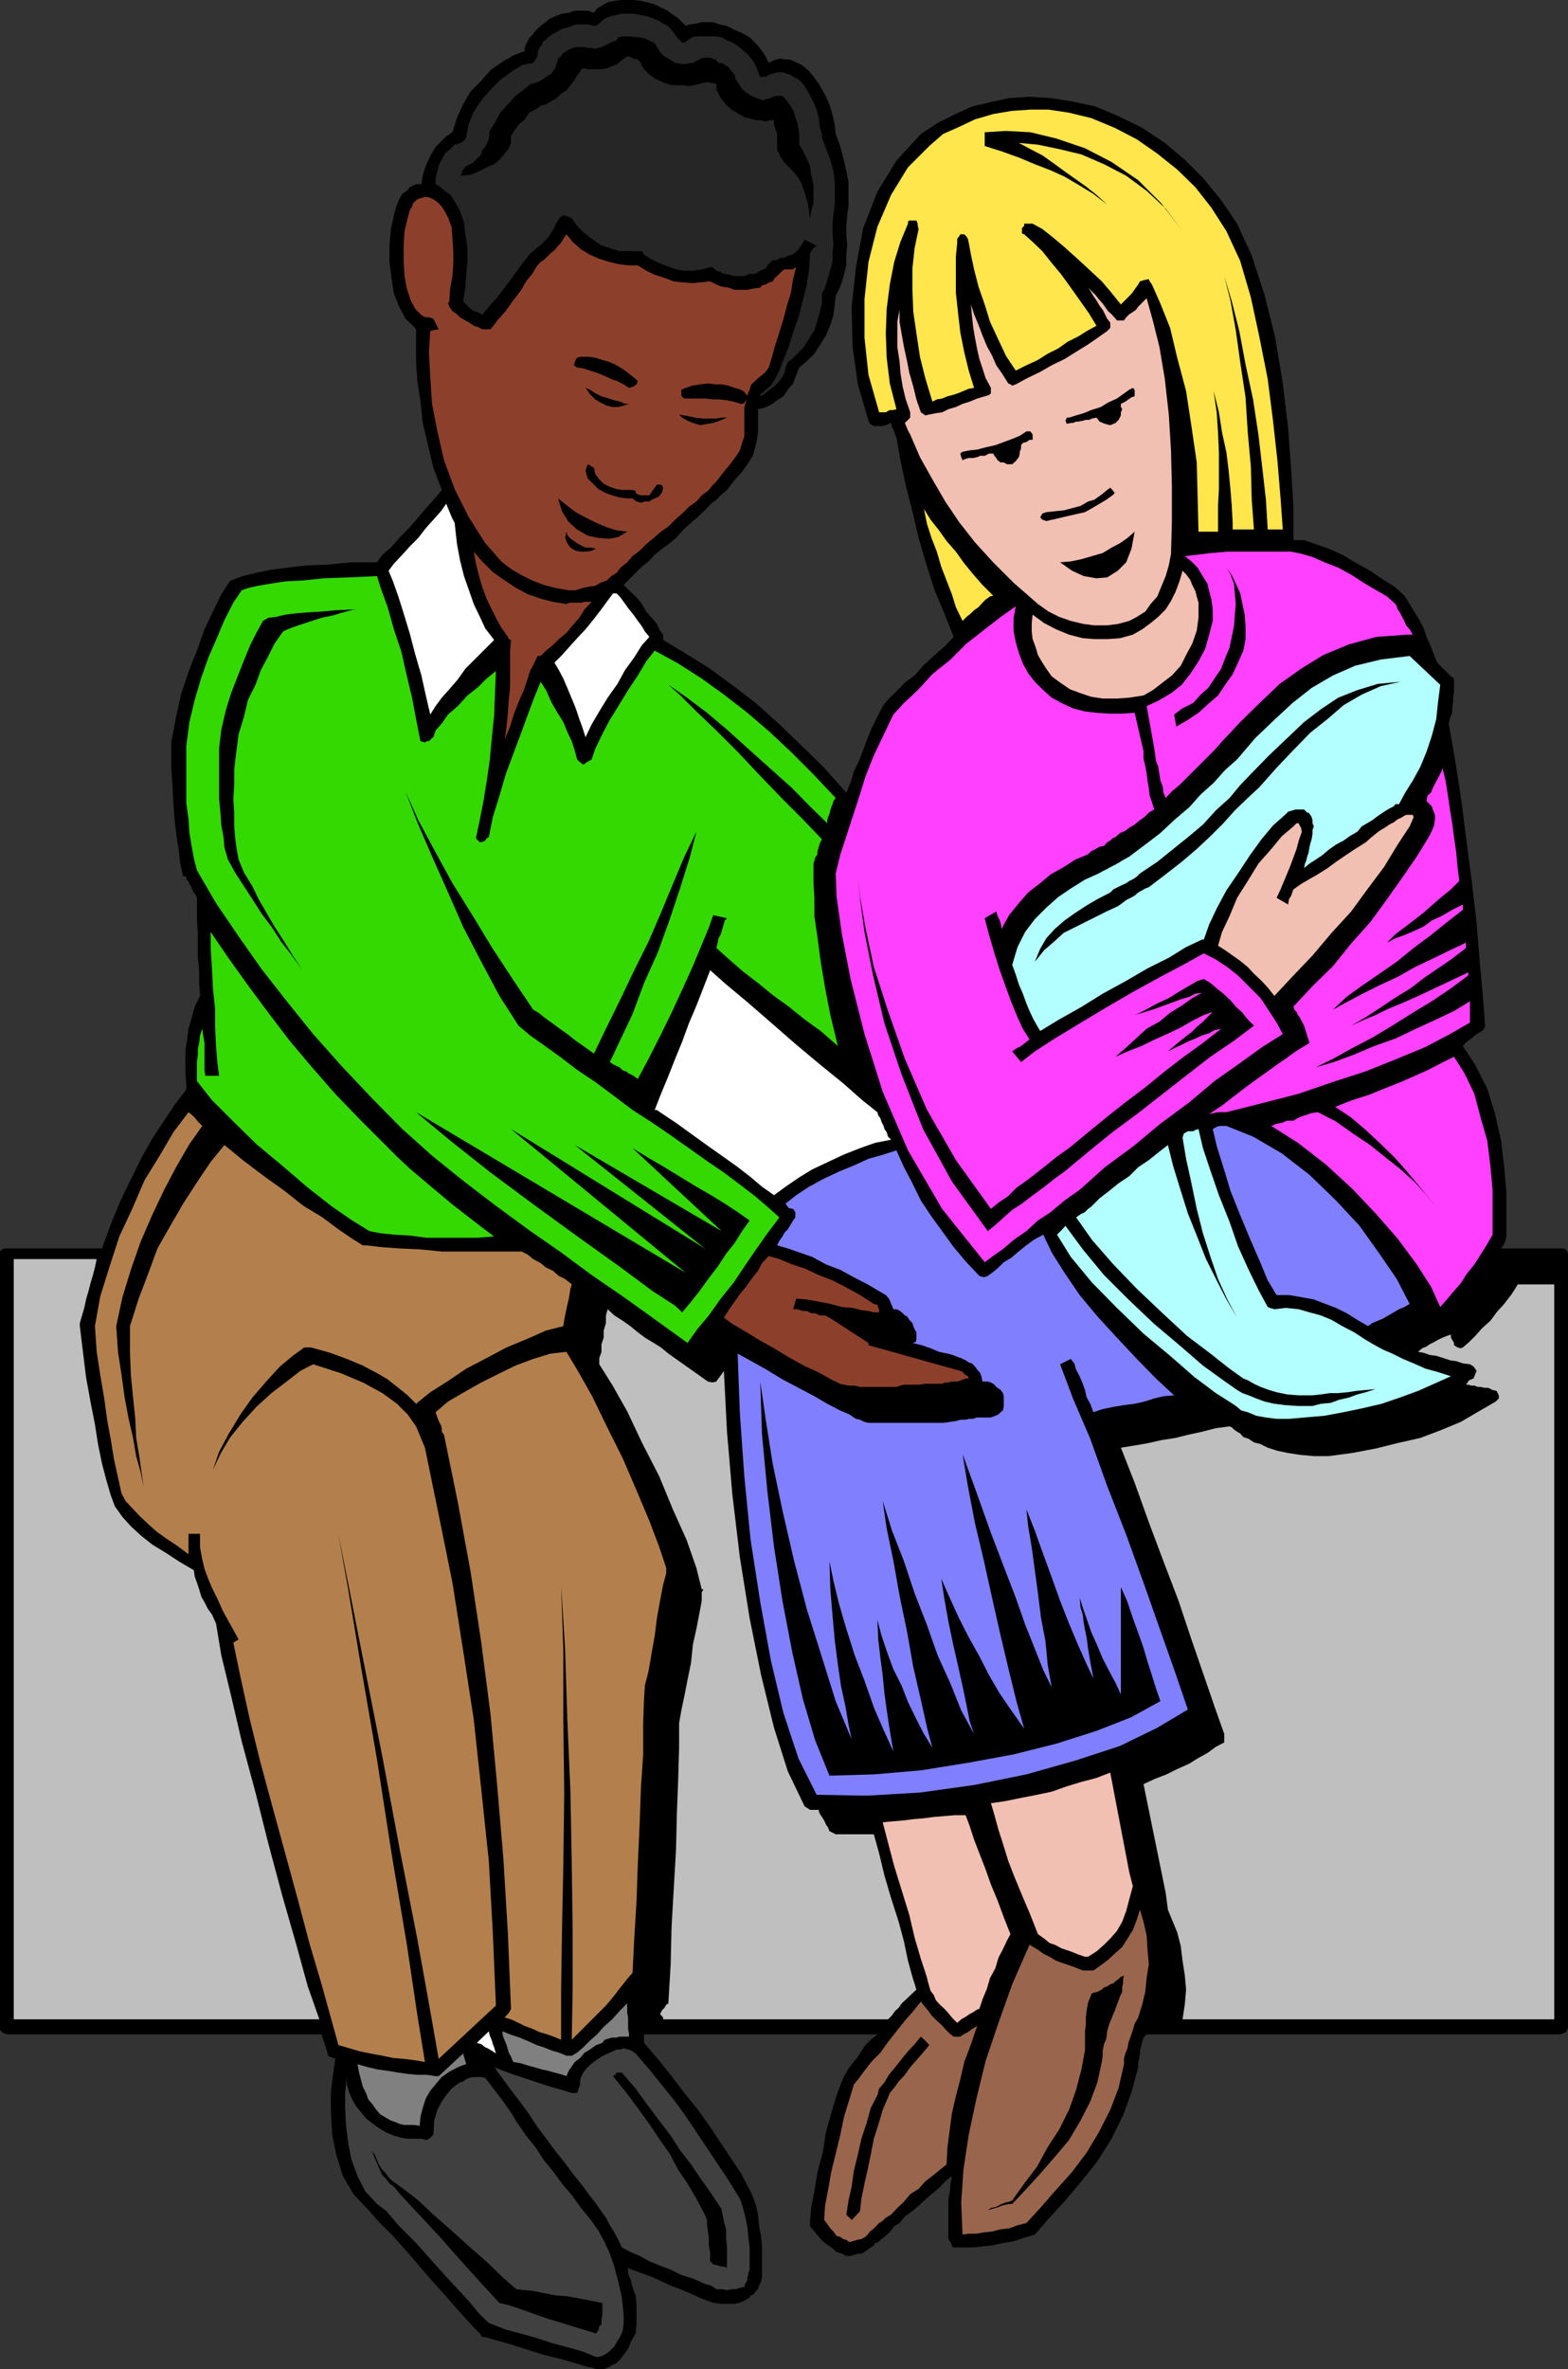 <svg xmlns="http://www.w3.org/2000/svg" width="353.5" height="533.801"><rect width="100%" height="100%" fill="#333333" stroke="none"/><path d="m233.3 503.5 3.302-3.8 3.597-3.9 3.602-4.3 3.597-4.5 3.204-5.102 2.597-5.296 1.903-5.204 1.5-5.597v-1.2l.199-.703.199-1.199V462l.3-1 .2-.898.3-1 .7-.704h93.102l.699-.199.699-.3.3-.5.2-.399V282.5l-.2-.5-.3-.5-.7-.2h-13.902l.5-.698.5-1 .204-1v-10l-.5-5.801-.704-5.801-1.398-6.2-1.7-5.5-2.698-5.3-2.801-4.3.898-1 1-.7 1.2-1 1.203-.7.5-.5.199-.698-.5-6.704-.7-7.699-.703-8.597-1-8.704-1.199-9.296-1.199-9.403-1.398-9.097-1.5-8.602.296-1.2.5-1.198v-1.204l.204-1.199V157l.199-1.2v-2.902l-.7-.5-3.101-3.097-.7-1.7-.698-1.902-1-2.199-.704-2.102-1.199-2.199-1.199-1.898-1-1.7-.898-1.402-2.204-2-2.597-1.597-2.903-2L306 127l-3.398-2-3.102-1.398-2.898-1-2.602-.903h-2.398V114.5l-.5-8.398-.704-9.602-1.199-10.102-1.699-10.296-2.398-9.602-2.903-8.898-3.3-7.204-3.598-5.296-3.903-4.801L267.102 36l-4.5-3.8-5.102-3.4-5.3-2.6L247 24l-5.602-1.2-4.5-.698-4.796-.301-4.602.3-4.102.899-4.296 1L215 25.898l-3.8 1.903-3.598 2.398-5.5 6-4.301 7-3.2 8.2L193 60l-1 9.102.2 8.898 1.198 8.602 2.403 8.199.3.699.899.5h2l.7-.2 1.198-.5.204.9.5 1 .199.698.3.704.899 5.097 1.2 5.7 1.5 5.8 1.402 6L208.8 127l1.898 6 2.2 5.2 2.101 5.3-2.102 2.2-2.398 2.1-2.398 2.2-1.903 2.2-2.199 1.6-1.898 2-1.704 1.598-1.398 1.704-2.398 4.796-1 2.403-1 2.699-.903 2.398-1.199 2.403-.7 2.398-1 2.403-5-5.602-5.1-5-5-4.8-5.098-4.598-5.204-4-5.296-3.903-5.301-3.3-5.301-3.2V143l-.7-.898-.698-1.5-1.204-1.403-1.199-1.398-1.199-2-1.2-1.403-1.5-1.398-1.198-1.2.796-.8.903-.898 1.199-1.204 1.2-1.199 1.5-1.199 1.402-1.5 1.699-1.398 1.699-1.204 1.602-1.398 1.5-1.7 1.699-1.5 1.597-1.402 1.5-1.398 1.403-1.5 1.199-.898 1.2-1.204 1.198-1 1.704-2.199 1.699-1.898 1.199-1.7 1.2-1.902.5-1.699.402-1.602.296-2.199v-5l1.403-.3 1.5-.7 1.398-1 1.403-.898 1-1.5 1.199-1.403.699-1.898.7-1.7 1.698-1.402 1.704-1.699 1.199-1.898 1.398-2.2 1-2.402.7-2.199.3-2.398.2-1.903.703-1.398.699-1.7.5-1.902.5-1.898v-2.403l.2-2.198-.2-2.2v-2.102l.2-2.398.3-2.2V41l-.5-2.602-.698-2.898-.704-2.602-1-2.699-.199-2.097-.5-2.204L187 23.5l-1-2.102-1.2-2.199-1.198-1.699-1.403-1.7-1.5-1.198-.898-.403-1-.5-1-.3h-.903l-1-.2-.898.2-.8.3-.9.5-.698-1.5-.801-1.199-.7-.898-.902-1L169 8.398l-1.2-.699L166.3 7l-1.198-.5-1.403-.7-1.5-.3-1.398-.5h-2.602L157 5.3l-1.5.2-.898.3-1-1-.704-.698-1.5-1-.898-.704L149 1.7l-1.398-.7-1.704-.5L144.5.2l-1.7-.2h-2.902L138.5.2l-1.5.3-2.398 1.398-.704 1-1.398-.5h-2.898l-1.403.5-1.5.204-1.398.5-1.5.699-1.2 1-.703.5-1.398 1.398-.5.7-.7.703-1 2v.898l-2.6 1-2.4 1.398-2.698 1.903-2.102 2.398-2.398 2.403-1.704 2.898L103 26.602l-1 3.199-1.398.898-1.204 1.2-1.199 1.203-1 1.699-.699 1.398-.7 1.7-.5 1.703L95 41.5h-1.2l-.698.3-.704.4-.699.8-1 .7L90 44.897l-.7 1.704-.5 1.898-.698 3.3-.301 3.598V59l.5 3.898.5 3.301L90 69.102l1.398 2.699 1.704 1.597.296.301.403.5v7.403l.3 4.296.7 4.602.5 4.8 1.199 5 1.2 5.098 1.902 5-1.403 1.704L96.5 114l-1.898 2.2-2.204 2.6L90.2 121l-2.097 2.398L86.199 125 85 126.7h-5.8l-5 .5-5.098.198-4.301.5-3.801.5-3.398.704-2.903.699-2.097.8-.5.2-.301.199-1.903 2.898L48 137.801l-1.898 4-1.704 4.8-1.898 4.797-1.7 5.102-1.198 5.5-1 5.3v5.5l.296 4.302.204 4.097.296 3.801.403 3.398.5 3.102.3 2.898.7 3.102H42v.5l.5.7.2.5.5.698.198.704.301.5.5.699.2.5v5.097l.203 2.602v5.8l.296 2.802v2.898l.204 2.898-1.204 2.403-.699 2.597-.699 2.403-.3 2.398-.4 2.403v5.097l.2 2.602v1.199l-2.602 3.398L37 252.5l-2.7 4.102-2.402 4.296L29.5 265.7l-2.398 5L25 275.801l-2 5.5H1l-.5.199-.5.5v175.398l.5.5.5.301.898.2H72.5l1.398 4.3v.5l.5.2.704.3.5.2-.5 3.402-.5 4.097v4.5l.296 5.102.903 4.5 1.5 4.8 2.398 4.098 3.602 3.801 1.898 2.2 3.403 3.402 3.796 4.3 4.301 5 4.102 4.598 3.597 4.102 2.602 2.8 1.2 1.2.5.8h.698l2.403.7 3.199.898 3.8 1.2 3.802 1.203 4.097 1 3.403 1 2.398.699.898.199 1 .3h1.704l.898-.3.8-.5.9-.398.698-.5 1.204-1.5 1-1.403.699-1.699 1-1.7.199-2.1v-4.302l-.2-2.199-.5-1.199-.198-.7-.301-1v-.5l-.5-.902-.2-.699v-.8l-.203-.399 1.903.7 1.898.698 1.903.704 2.199 1 1.898.898 2.2.8 2.101.9 2.2 1 1.698.698 1.602.5 1.7.204h2.698l1.204-.204 1.199-.5L169 517.7l.2-.5.698-.199.5-.8.5-.4.204-.8.5-.898.199-1.204v-6.5l-.2-2.398-.5-2.602-.203-2.398-.5-2.2-.699-1.902-.699-1.5-2-3.796-2.398-3.602-2.403-3.602-2.398-3.597-2.602-3.602-2.898-3.597-2.903-3.801-3.097-3.903-3.102-3.597v-1.903h52.602l-1.5 1.204-1.2 1.199-.902 1.398-1 1.5-1 1.2-.898 1.203-.7 1.199-.5.898-1.5 3.903-1.203 4.097-1.199 4.301-.699 4.5-1.2 4.398-.698 4.301-.704 3.602-.296 3.597v.704l2 2.398.898 1 1.2.898 1 .704.902.796 1.199.403 1 .5h1l.699-.2.898-.3h.801l.7-.403.703-.5 1.398-1 .3-.5.7-.199.7-.699.698-.5.801-.7.7-.698.703-1 1.199-.704 1.199-1.5 1.7-1.199 1.402-1.199 1.5-1.398 1.398-1.204 1.7-1.398 1.402-1.5 1.5-1.2-.301 1.7-.2 1.898-.3 1.704v8.898l.5.7.3.698v.301l.399.2h4.102l2.199-.2 2.597-.3 2.204-.5 2.398-.4 2.398-.8 2.403-.7"/><path fill="#bfbfbf" d="M350.398 289.398H342.2l-1.398 2.204-1.7 2.199-1.703 1.898-1.398 1.903-1.898 1.699-1.5 1.699-1.403 1.398-1.398 1.204-.5.199-.7-.2-.8-.5v-.5l-.7-1.203v-.699l-.902.301-1 .398-1 .5-.898.5-1 .5-.7.5-1 .403-.902.8 1.2.2 1.402.5 1.5.199 1.597.5 1.5.5 1.403.2 1.5.5 1.597.198.801.5.7 1-.297.704-.403 1-1 .398-.699 1h.5l.7.2h.698l.704.3h.699l.8.2h.899l1 .5.898.198.5 1v.704l-.699.699-3.8 2.199-4.098 2.398-4.602 1.903-4.5 1.699-5.3 1.2-4.797 1.198-5.301 1-5.301.704h-3.3l-3.2-.301-2.602-.403-2.398-.5-2.2-.699-1.6-.8-1.5-.399-1.2-.8-1.2-.4-.698-.8-.704-.398-.699-.5-.5-.5-.5-.204-3.097.403-3.102.8-3.2.7-2.8.699-3.2.5-3.1.7-2.9.5-3.1.5 3.1 7.902L259 343l3.3 8.8 3.4 8.9 2.902 8.698 2.796 8.102 2.403 7 2.199 6.2v1.902l-1.898 1-1.903 1.398-2.199 1.2-1.898 1.198-2.704 1.204L263 399.8l-2.602 1-2.597 1.199 5 24.5.5 3.8.898 2.2 1.2 2.898.8 3.102.403 3.3.5 3.2.296 3.3-.296 3.4-.5 3.3h83.796V289.398"/><path fill="#8080ff" d="m239 307.398 2.398-1.199.801 1 .403 1.403.796 1.5.704 1.699.5 1.398.398 1.7.8 1.402.7 1.898 2.102-.699L251 317l2.398-.398 2.403-.301 2.199-.5 2.2-.7 2.1-.5 2.4-.203-4.098-3.796-4.301-4.403-4.5-4.8-4.403-4.797-4-4.801-3.398-5-2.898-4.602-1.903-4-2.199 1.2-1.898 1.402-1.704 1.398-1.398 1.2-1.7 1-1.198 1.203-1.204 1-1.199.898-.898.3-1-.3-3.102-3.3L215 281l-2.602-3.602-2.398-3.296-2.398-3.602-1.903-3.898-1.898-3.602-1.7-3.8-3.101 1-3.2.902-3.3 1.5-3.398 1.398-3.602 1.7-3.102 1.698-2.898 1.903-2.398 1.898.699 1 1 .2.5.703v1.199l-.5.699-1.2 2-.703.7-.5.902-.699 1-.5 1 2.403.699 2.597.898 2.903 1 3.097 1.7 3.2 1.203 3.101 1.699 3.102 1.597 3.398 2 .7.403.698.8.204.399.296.8.204.4.296.8h.704l.5.2.699.5.699.698.5.204.5.796.7.704.198.699.301.699.403.7v1.698l-.204.5-.699.204 2.102.5 2 .699 1.898.8 1.903.399 1.199.3 1.199.5.7.2.3.2.7.3.698.5.704.2.699.698.5.704.699.796.3.903.2 1h1.2l.698.199.801.5.403.5 1 .7.5.698.199.704v2.199l-.2 1-.5.398-.5.5-.703.301-1 .398h-3.296l-.704.301h-1l-.699.2H216.5l-1 .3-1.398.2-1.5.203H195.8l-.903-.204-1-.5-.898-.199-.8-.5-.7-.5-2.102-.898-2.898-1.5-2.898-1.7L180 312.7l-3.602-1.898-3.597-2.2-3.403-1.902-3.097-1.699.5 13.5 1 14.102 1.398 14.199L171.4 361l2.402 13.2 2.8 11.698L180 396.2l4.102 8.2 11.296.203 12-.704 12.204-1.699 11.796-2.398 11-3.102 10.102-3.3 8.398-4.098 6.903-4.102L265 377l-3.398-9.602-3.801-10.796-3.903-10.801-4.296-11-3.801-10.602-3.903-9.097-2.898-7.704"/><path fill="#f2bfb3" d="m209.5 447.602.3 1 .7.898.5 1.2.898 1 1 .902.903 1 1 1.199 1 1 .898-.801 1.2-.7.703-.5.796-.402.704-.5.699-.296.699-2.102 1-2.398.7-2.403 1.198-2.199.704-2.398 1-1.903.898-1.898.8-1.5-1.5-3.801-1.402-3.8-1.5-3.598-1.199-3.403-1.398-3.597-1.2-3.102-1-3.102L217.7 409h-2.398l-2.403.2-2.398.198-2.2.301-2.402.2-2.398.3-2.398.2-2.102.203 1.2 4.597 1.402 5.301 3.398 11 1.2 5.102 1.402 4.796L208.8 445l.699 2.602M234 435.8l1.398 1 1.204 1 1.199.4 1.5.8 1.199.398 1.398.5 1.204.5 1.5.5h.699l1.898-1.199 1.7-1.5 1.402-1.398 1.5-1.7L253 433l.898-2.398.704-2.704.796-2.898-.796-3.102-4.301-22.5-3.102 1.204-3.398.898-3.301 1-3.398 1.2-3.301.698-3.602.704-3.398.699-3.403.5.801 2.699.903 3.3 1 3.098 1.199 3.903 1.398 3.597 1.7 4.102 1.703 4 1.898 4.8"/><path d="m252.7 357.602 1.5 3.398 1.198 3.602 1.204 3.296 1.199 3.403.898 3.097 1 3.102.903 2.898 1 2.903-6.5 3.597-7.903 3.102-9.097 2.898-9.602 2.403-10.3 1.898-10.598 1.7L197 399.8l-10 .3-3.2-7.902-2.8-9.398-2.398-10.602-2.204-11.5L174.5 348.5 173 336l-1.2-12.7-.402-12 1.204 8.4 1.597 10.1 2.2 10.5L179 351.603l2.898 11 3.403 10.796 3.097 9.903 3.602 8.597-.7-3.296-.698-4.102-1-4.602-.704-4.796-.699-5.5-.5-5.5-.5-6L187 351.8l.898 4.398 1.204 5L190.8 367l1.898 6 2.2 5.7 2.101 6 2.2 5.1 2.198 4.802-.5-2.903-.5-3.097-.5-3.403-.5-3.597L199 377.5l-.5-3.8-.5-4.302-.2-4.398.9 3.398 1.198 3.602 1.5 4.102 1.903 3.796 1.398 3.602 1.903 3.898 1.699 3.301 1.898 3.102-1.199-4.5-1.398-6.301-1.704-7.398-1.398-7.903-1.7-8.199-1.402-7.898-1.5-7.204L199 338.2l2.102 6.7 2.699 6.902 2.398 7.199 2.801 7.2 2.398 6.8 2.903 6.398 2.398 6 2.903 5.301-1-2.898-.704-3.602-.898-4.3-1-4.5-1.2-5.297-1-4.801-.902-5.102-.699-4.5 1.903 4.301 2.097 4.602 2.2 4.296 2.402 4.301 2.199 4.3 2.398 4.102 2.602 3.796 2.898 4.102-1.699-6-1.699-6.898-1.898-8-1.903-8.403-1.898-8.597-2-8.403-1.602-8.398-1.199-7.2 3.3 9.098 3.098 8.7 2.903 7.601 2.699 7 2.102 6 2.199 5.5 1.898 4.8 1.903 3.9-.903-5.098-.5-5.301-1-5.2L234 359l-.7-5.2-.698-5.1-.801-4.802-.403-3.796 1.903 4.796 1.898 5.301 1.903 5.2 1.898 5.3 2 5.102 1.898 4.5 1.903 4.3 1.699 3.598-.7-3.8-.5-2.899-.3-2.398-.398-1.903-.301-1.699-.2-1.7-.5-1.6-.203-2.2.704 2.2.898 2.6 1 2.9 1.398 3.1 1.204 2.9 1.5 2.902 1.398 2.597 1.2 2.602v-24.2"/><path fill="#8c402b" d="m173.3 283 2.4.7 2.902 1.198 2.796.903 3.204 1.5 3.097 1.199 3.301 1.7 2.898 1.6 3.102 2 .8.2.2.7.2.3v.7H197l-1.2-.302-1.6-.199-2-.5-2.4-.199-2.6-.7-2.598-.5-2.704-.5-2.398-.198-.7 2.398h1l1.2.398h.898l1 .5h.903l1 .5H186l1 .5 8.8 5.704v.5l20.7 5.796.5.204.398.5.801.5.2.5h-.7l-1 .398-.898.3h-1.2l-.8.2h-.7l-.703.3h-3.796l-1.5.2H203.8l-.801.2-.898.3h-8.204l-1.398-.3h-1.2l-1-.2-.902-.2-1-.5-.699-.3-.699-.398-2.7-1.5-3.1-1.403-3.4-1.898-3.3-2-3.398-1.903L168 300l-2.898-1.7-1.903-1.402 1.2-1.898 1.203-1.7 1.199-1.698 1.398-1.704 1.2-1.699 1.5-1.898.902-1.7 1.5-1.601"/><path fill="#fff" d="m160.102 218.602 3.597 3.199 4.801 4 5.3 4.597 5.5 4.801 5.5 4.602 5.302 4.3 4.296 3.797 3.403 2.704.199.699.5.699.2.7.5 1 .198.698.5.704.301 1 .7.699-3.598.699-3.403 1.2-3.796 1.5-3.403 1.6-3.597 1.7-3.102 1.898-2.898 2-2.602 1.903-2.7-1.903-2.6-2.199-3.098-2.398-3.102-2.2-3.398-2.402-3.602-2.597-3.602-2.602-3.597-2.398-.7-.5h-.5L149 246.5l1.5-3.602 1.7-4.296 1.6-3.903 1.5-4.097 1.7-4 1.602-4.102 1.5-3.898"/><path fill="#8080ff" d="m308.398 298.8 1-.698 1.204-.5 1.199-.5 1.199-.704 2.398-1.398 1.204-.5 1.199-.7-2.903-5.6-3.898-5.7-4.5-6.3-5.3-5.7-6-5.8-6.2-4.802-6.5-3.796-6-2.403H275l-.7.2-.902.5.903 3.8 1.5 4.801 1.597 5.3 2.204 5.5 2.199 5.302 2.097 4.796 1.903 4.602 2 3.3h2.8l2.899.5 2.7.5 2.6 1 2.4.9 2.402 1.198 2.398 1.5 2.398 1.403"/><path fill="#b3ffff" d="m234.5 232.3-.7-1.198-.8-1.403-.898-1.898-.704-1.7-.796-2.203-.903-2.097-.699-2.2-.8-2.203 1.198-4 1.704-3.398 2.199-2.898 2.597-2.602 2.704-2.398 2.796-1.903 3.204-2 3.097-1.398.903-.5 1-.5.699-.403 1-.5.898-.5.801-.5.898-.5.704-.398 3.597-2.7 3.403-2.6 3.097-2.9 3.403-2.902 2.597-2.898 2.903-2.602 2.597-2.898 2.7-2.398L283 166.3l4.3-4.102 4.098-3.8L295.7 155l4.801-2.8 5-2.2 5.8-1.398 6.5-.801 6.9 6.5-.5 3.898-.4 3.801-1 3.8-1.198 3.598-1.403 3.403-1.699 3.097-1.7 2.704-1.402 2.597h-.796l-.403.5-1 .5-.699.403-1.2.796-1 .704-.902.699-2.398 1.398-1 1.2-1.7 1-1.402 1-1.699.902-1.699 1.199-1.398 1.2-1.5 1-1.403.902-1.199 1 .2-1 .3-.704.2-.898.3-.8.2-1.2.198-.898.301-1 .2-1.204V187l.3-.8-.3-.7v-.7l-.2-.698-.3-.5-.399-.5h-.3l-.7-.704h-1.898l-.704.204-1 .296-.699.704L287 186l-2.602 3.102-2.597 3.597-2.7 4.102-2.601 3.8-2.2 4.098-1.698 3.602-1.204 3.398H271l-3.602 1.7-3.898 2.402-4.8 2.398-4.802 2.801-5.296 2.898-5 3.102-4.801 2.7-4.301 2.6"/><path d="m315.8 153.602-4.5 1-4.3 1.898-4.102 2.398-3.597 3.102-3.903 3.102-3.796 3.898-3.801 4-3.903 4.398-2.597 2.403-2.903 2.8-2.597 2.899-2.903 2.898-3.097 2.903-3.403 2.898-3.597 2.801-3.801 2.898-.8.301-.7.403-.898.5-.801.699-.903.5-1 .5-.898.699-1 .7-2.602 1.198-2.398 1.204-2.398 1.199-2.403 1.199-2.398 1.2-2.2 2-2.203 1.902-2.097 2.597 1.199-2.898 1.398-2.403 1.903-2.097 2.199-1.903 2.398-1.699L245 204l2.398-1.398 2.903-1.5.699-.704 2-1 .898-.398.704-.5 1-.5.699-.5.699-.7 3.898-2.6 3.602-2.9 3.602-2.902 3.097-2.597 2.903-3.2 3.097-2.8 2.403-2.903 2.597-2.699 3.903-4 4.097-3.898 3.801-3.602 3.8-2.898 3.9-2.602 4.3-1.699 4.602-1.398 5.199-.5"/><path fill="#f2bfb3" d="m291.602 186.2.699-.7h.5l.199.5.3.5.2.898-.7 2-.5 1.903-.698 1.898-.704 1.903-.699 1.699-.8 1.898-.7 1.7-.898 1.902 2.597 1.5.204-1.2.5-.8.296-.903.204-.5 1.699-1.199 1.699-1 2.102-1.199 2.199-1.398 1.898-1.403 2.2-1.5 2.101-1.398 2.398-1.5 1-.903 1.204-1 .898-.699 1.2-.699 1-.7 1-.5.902-.698.699-.301.8-.5.399-.2h1.5l.2.5-.2.5-.3.7-.4.898-2.698 4.102-3.102 5.097-3.602 4.801-3.796 5.2-4.403 4.8-4.3 5.102-4.297 4.5-4.301 4.597-1.5-1.898-1.403-1.5-1.699-1.602-1.398-1.5-1.7-1.398-1.703-1.2-1.699-1.198-1.597-1L275.5 210l1.7-3.602 1.698-4.097 2.403-3.801 2.398-3.898 2.903-3.301 2.398-2.903 2.602-2.199m-25-57.597-.704 2.398-.898 2.398-1 2-1.2 1.903-1.698 1.699-1.704 1.398-1.898 1.403-2.102 1.199-2.898.8-2.7.2h-3.1l-2.598-.2L241 143l-2.898-1.2-2.704-1.402-2.597-1.898-.2 1.898v1.903l.2 1.699.699 1.898.5 1.704 1 1.699.898 1.398 1.204 1.7L239 153.8l2.2 1.5 2.402.898L246 157l2.602.398h3.199l2.8-.199 3.2-.5 2.097-1.199 2.204-1.7 2.097-1.6 2-2.2 1.2-2.398L268.8 145l1-2.898.398-2.903v-3.398l-.398-1.403-.301-1.199-.7-1.398-.5-1.2-.902-1.203-.796-.796"/><path fill="#f2bfb3" d="m205.2 92.898-1-2.898-.7-2.898L203 84l-.2-2.602-.5-3.199V72.5l.5-2.7v2.7l.5 2.898.5 2.801.7 3.2L205 84l.898 3.102.704 2.898 1 2.898 1 .704.898-.204 1.5-.296 1.398-.204 1.403-.699 1.699-.5L217 91l1.602-.5 1.699-.7 1.699-.5 1-.3.398-.398v-1.204L222.2 85.2l-.7-2.2-.7-2.102-.5-2.199-.5-2.597-.402-2.403-.296-2.699-.204-2.398.704 2.199 1 2.398.898 2.403 1 2.398 1.2 2.2.902 2.1L225.8 84l1.2 1.898.3.5.5.204.4.296.8-.296 2.602-1.403 2.898-1.398 2.602-1.5L240 80.898l2.398-1.5L245 77.801l2.2-1.5 2.402-1.7.199-.203.5-.5V72.7l-.7-.898-1-2-.703-.903-.699-1.199-.699-1-.7-1.199-.5-.7 1.7 1.7.7.898.902 1 .5.704.699 1 .8.699.899 1 .3.398h1.598l.5-.699.704-.7.796-.5.704-.5.5-.698.699-.704L258.5 67.2l1.398 5 1.5 6 1.204 7.2.898 8 .5 8.101.2 8.2v7.698l-.2 7.403-.5 2.597-.7 2.403-1 2.398-.902 2.2-1.5 1.703-1.199 1.699-1.898 1.199-1.7.898-2.601.704-2.398.296h-2.903l-2.398-.296-2.903-.704-2.597-.898-2.403-1.2-2.398-1.698-5.5-4.801-4.602-4.602-4.097-4.5-3.602-4.597-3.097-4.602-2.903-5-2.8-5-2.2-5.102-.5-.898-.199-.5-.3-.7-.2-.5 1.2-1.198v-1.204"/><path fill="#b3ffff" d="m307.898 301.898-2.597-1.699-2.7-1.398-2.402-1.403-2.398-1-2.602-.699-2.398-.699-2.903-.3-2.597.3-1-.3-.5-.2-2.102-3.898-2.199-4.5-2.398-5.301-1.903-5.5-2.398-6-1.903-5.5-1.699-5.102-1-4.3-.699.203-.5.296h-1.2l-.902.5-.296.903.796 4.8 1.204 5.5 1.199 5.797 1.398 5.5 1.7 5.301 1.703 5 2.097 4.602 2.2 4.097-2.399-4.097-2.2-4.301-2.402-4.8-1.898-4.802-2.2-5.5-1.6-5.097-1.7-5.5-1.2-4.801-2.198 1.7-2.102 1.698-2.398 1.602-2 2-2.403 1.602-2.097 1.699-2.204 1.699-1.898 1.898-.7.5-.698.704-1 .5-1 .699 3.597 5.097 4.801 5.5 5.3 5.5 5.802 5.5 5.5 5.102 5.296 4 4.301 3.398 3.102 2.204 1 .398 1.398.8 1.5.7 1.903.7 1.699.5 2.398.5 2.602.198h3.097l1.903-.199 2-.3h1.898l2.102-.2 2-.3 2.097-.2 2.204-.199 2.097-.5-2.097.5-2.204.7-1.898.5-1.898.698-2.204.5-1.898.704-2.2.199-1.902.5h-3.296l-2.903-.2-2.398-.3-2.2-.5-1.902-.7-1.699-.703-1.398-.5-1.204-.699-3.398-2.398-4.3-3.102-5.302-4.597-5.699-4.801-5.8-5.5-5.5-5.5-4.797-5.801-3.903-5.3-.898 1-1 1 3.097 5 4.801 5.8 5.602 5.7 6 5.8 6 5 5.5 4.8 4.8 3.598 3.797 2.403 1 .699.903.8 1.5.4 1.898.8 2.2.398 2.402.301h2.8l3.399-.3 4.602-.399 4.296-.8 4.301-.9 4.301-1 4.102-1.402 4.097-1.5 3.602-1.597 3.8-1.7-3.101-1-2.602-.703-2.699-1.199-2.398-1-2.403-1.199-2.097-.898-2.2-1.204-1.703-1"/><path fill="#ff40ff" d="m275.3 167.3 4.302-4.6 4.597-4.5 4.301-4.098 4.8-3.403 5-3.097 5.802-2.403 6.199-1.699 7-.5h1.199l-.7-1.2-.8-.902-.398-1-.5-.898-.5-1-.5-.7-.204-.698-.296-.5-1.903-1.704-2.398-1.398-2.903-1.7-2.597-1.698-3.102-1.704-3.097-1.199-2.704-1.199-2.398-.7-2.398-.5h-14.403l-3.597.302-3.301.398-2.7.3 1.5 1.2 1.399 1.398 1 1.704 1.2 1.898.402 1.7.5 1.902.296 2.199v2.597l-.796 3.102-.903 3.2-1.5 2.8-1.898 2.898-1.903 2.403-2.398 1.898-2.898 1.7-2.602 1.203 1.7 9.398.198 1.398.204 1.5.5 1.403.296 1.699.204 1.398.5 1.204.199 1.5.5 1.199 1.398-1.5 1.7-1.403 1.5-1.5 1.601-1.597 4.8-4.801 1.5-1.7"/><path fill="#ffe64d" d="m208.3 114.7.7 3.402 1 3.097 1.2 3.102 1 3.398 1.198 3.102 1.204 3.097.898 2.903 1.5 3.097.898-.898 1-.8.704-.7 1-.7.898-1 .7-.698 1-.704.698-.199-2.398-2.398-2.102-2.403-2.199-2.699-1.699-2.398-2.102-2.403-1.699-2.398-1.898-2.398-1.5-2.403"/><path fill="#ff40ff" d="m245.3 192.5.7-.7 1-.5.898-.5 1-.198.704-.801.699-.403.5-.5.699-.296 1-.903 1.2-.5.902-.699 1.199-.7 1.199-1 1-.698 1-1 1.2-.704-.5-1.699-.5-1.398-.2-1.7-.3-1.703-.2-1.699-.3-1.597-.4-1.704V169.2l-2-8.597-2.8.199h-2.898l-2.903-.2-2.597-.3-2.704-.7-2.597-1.203-2.2-1.199-1.902-1.699-1.898-1.898-1.5-1.903-1.2-2.199-.902-2.398L229 144.7l-.5-2.597v-2.704l.5-2.796-3.398 2.398-3.602 2.8-4.102 3.2-3.597 3.602-4.102 3.296-3.3 3.602-3.098 2.898-2.403 2.602-2.199 4.602L197 170.2l-1.898 4.801-1.403 4.5-1.5 4.602-1.398 4.296-1.403 4.301-1 4.102.204 5.3 1.199 8.399 2 10.3 3.097 12.2L199 246l5.7 13.2 7.698 13.198 9.602 12 1.898-1.398 2.403-1.7 2.199-1.902 2.898-2L234 275l2.898-1.898L240 270.5l3.398-2.398 5.704-5.102 6.5-4.8 6-5 6.5-4.802 5.699-4.796 5.8-4.102 5-3.602L289.2 233l-1.398-2.602-1.7-2.597-1.902-2.903-5.097-5.097-2.403-1.903-2.597-1.699-2.704-1.398-4.296 2.398-5.5 2.903-6 3.296-6.204 3.602-6 3.602-5.597 3.398-4.5 2.898-3.102 2.403-2-2.403 1-.699 1-.5.903-.699 1-.8-1.5-2.4-1.204-2.6-1.398-3.4-1.2-3.3-1.402-3.898-1.199-3.801-1.199-4.102-1-3.8 2.602-1.5.296 1 .5 1 .204.703.199 1.199 1.699-3.102 2.2-2.699 2.1-2.398 2.7-2.102 2.398-2 2.903-1.602 2.597-1.699 2.903-1.199"/><path d="m275.3 231.8-4.1 3.2-4.302 3.102-4.296 3.296-4.403 3.602-4.5 3.398-4.3 3.403-4.399 3.597-4 3.301-2.7 1.903-2.1 1.699-2.4 1.898-2.198 1.7-2.403 1.703-1.898 1.898-2.2 1.5-1.703 1.398-7.898-11-6.5-11.296-5-11.5-3.8-10.801-3.2-9.903-1.898-8.898-1.204-6.898-.5-4.602.5 5.102 1 7.398 1.903 9.602 2.597 11 3.903 11.597 4.8 12.2 6.5 11.8 8.098 11.2 1.7-1.399 1.902-1.7 1.898-1.698 2.2-1.403 2.203-1.699 2.597-1.898 2.403-1.903 2.597-1.898 5.301-4.403 5.3-4.296 5.802-4.301 11-8.602 5.296-4.097 5.301-3.602 4.5-3.398-1.398-1.403-1.2-1.5-1.5-1.398-1.203-1.403-1.597-1.5-1.5-1.199-1.403-1.199-1.5-.898L270 221l-1.7 1-2.402 1.398-2.398 1.5-2.602 1.204-2.199 1.199-1.699.898-1.2.5 2.4-.699 2.198-.7 1.903-.698 2.199-.801 1.898-.7 1.704-.5 1.398-.703 1.5-.199-2.2 1.2-2.402 1.703-2.597 1.597-2.403 2-2.898 1.602-2.398 2.199-2.403 2.2-2.199 1.902 2.7-1.204 3.1-1.199 3.098-1.5 3.102-1.398 2.898-1.403 2.602-1.5 2.398-1.199 2-.699-2.398 2.398-1.2 1-1.198 1.204-1.204.898-1.5 1.2-1.199 1-1.398 1.198 1.398-.699 1.7-.8 1.402-.7L269.5 234l1.5-.7 1.602-.5 1.199-.698 1.5-.301"/><path fill="#fff" d="m146.398 143.5-1.699 1.898-1.699 2.704-2.102 2.898-1.699 3.102-2.199 3.097-1.898 3.102-1.704 2.898-1.398 2.903-.7-2.204-.698-1.898-.801-2.398-.903-2.204-1-2.398-.898-2.102-1-1.898-1-1.7 1.7-1.698 1.698-1.903 1.704-1.898 1.898-2 1.7-2.102 1.698-2.199 1.403-1.898 1.398-1.903H139l.7.7.902 1.203 1 1.398 1.199 1.5 1 1.398.898 1.204.7 1.199 1 1.199"/><path fill="#8c402b" d="m115.2 144.2-.5-.2-.2-.5-1.5-2.102-1.2-2.199-1.198-2.398-.903-1.903-1-2.699-.699-2.398-.7-2.801-.5-2.7 1.9 2.2 2.402 2.398 2.398 1.704 2.898 1.898 2.602 1.398 2.898 1 2.704.704 3.097.5.7-.301H131l.8-.2h1.598l-1.597 1.7-1.2 1.898-1.5 1.7-1.402 1.703L126 144l-1.398 1.398-1.5 1.204-1.204 1.199h-.699l-.699 1.5-1 1.898-.7 2.2-.698 2.101-1.204 2.7-1 2.6-.898 2.9-1.2 2.902.4-2.903.3-3.097.2-2.903.3-2.699v-8.398l.2-2.403"/><path fill="#262626" d="m103.898 32.2.704-.5.5-.7.5-2.898 1.199-2.903 1.699-2.597 2.102-2.403L112.8 18l2.597-1.898 2.403-1.5 2.398-.403.5-.8.5-.7V12l.2-.7.3-.698.5-.5.2-.704.703-.5.699-.699.8-.5.899-.5 1.2-.699 1.198-.3 1.204-.4 1-.3h2.398l1.398.3h.5l.704-.5.699-.698.8-.5 1.2-.5 1.2-.204.898-.296h2.903l1.699.296 1.2.204 1.402.5 1.199.5 1.199.699 1 .5.7.699.698.898.704 1 .5.5.699.704h.5l.699-.5 1-.704 1-.199h4.5l1.2.2 1.198.703 1.204.5 1.199.699 1.199 1 1 .898.7.801.698.898.5 1 .5 1.204.204.699.296.5h1.204l.898-.5.7-.2 1-.3h1.402l.796.3.704.2.699.5 1.398.699 1.2 1.398 1 1.704 1 1.898.703 1.7.5 1.902.199 2 .5 1.597V31l.898 2.398 1 2.602.7 2.602.3 2.699v4.8l-.3 2.098-.2 2.2V52.8l.2 2.199-.2 1.898V59l-.5 1.7-.5 1.902-.5 1.5-.398 1.199-.5.699v2.398l-.5 1.903-.5 1.898-.7 2.2-1.203 1.902-1.199 1.898-1.398 1.5-1.5 1.403-.5.296-.2.204-.5 1.199-.203 1.199-.699 1.2-.8 1-.899.902-1 .699-.898.8-1.204.7v-.5l.403-.2.8-.8 1.2-.903.398-.699.5-.8.5-.899.5-1 .903-2.398 1.199-2.903 1-3.3L180 71.5l1-3.8.898-3.598.5-3.403.204-2.898v-.7l.296-.5.5-.703.704-.5L181.398 54l-.699 1.2-.699 1-.7.698-.698.5-1 .204-.704.5h-1l-.699.5h-1L173 59.8l-.398.699-1.204.5-1.199.7H169l-1.2.5h-2.402l-1-.302-1.199-.199-1-.5L161.5 61l-.898-.8h-.5l-1.903.5-2 .3h-2.097l-1.704-.3-3.796-1.4-2-1-1.403-.902-.5-.796h-5l-2.199-.704-2.102-.699-2-1.398-1.898-1.5-1.398-1.403-1.204-1.699-1-.5L127 48.5l-.8.5-.4.7-.5.698-.5 1.204-.698 1-.5.898-1 1-.704.7-.898.698-.8.704-.4.296-.5.5-.5.704-1 1.199L116.603 61l-1.403 1.898-1.398 1.903L112.1 67l-1.703 1.898L108.7 71l-.5-.398-.699-.301-.7-.2-.698-.5-1.704-1.703.5-3.097.204-2.903.296-3.097v-2.903l-.5-3.097-.296-2.602-.903-2.699-1.199-2.102-.5-.796-.5-.704-.7-.5-.5-.398-1.198-1-.903-.5v-1.398l.403-1.5.296-1.403.704-1.199.699-1.398 1.199-1 1-1 1.398-.403"/><path fill="#8c402b" d="m97 74.602.7-.204 1.198-.199-1.199-2.398-1-.301H96l-.5-.2-.5-.3-1.398-1.398-1-1.903L91.699 65l-.5-2.8L91 58.8v-3.402l.2-3.296.698-2.903L92.2 48l.2-.7.5-.698.203-.801 1-.903.898-.296.8-.204h.7l.5.204.7.296.698.5.5.403.704.8.5.7L101 49l.8 2.102.2 2.699.2 2.8v2.7l-.2 2.898-.5 2.801-.2 2.898-.3.5.3.704.7 1 1 .699.7.699 1.198.7.903.5 1 .698 1 .301.898.5h1.903L112.3 72l1.7-1.898 1.7-2.403 1.698-2.199 1.204-2.102L120 61.7l1-1.7.898-1 .704-.398.796-.801.704-.7.898-.703.8-1 .7-.699.5-.898.7-1 1.402 1.699L131 56.2l2 1.198 2.102.903L137.3 59l2.097.5 2.204.3h2.199l1.898 1.2 1.903.898 2.199.704 2.097.796 1.903.204 2.2.198 2.2-.2 1.902-.203 1.398.704 1.2.5 1.5.199 1.402.5h2.898l1.398-.301 1.5-.2.403-.5.8-.198.899-.5.7-.204.5-.796.5-.403L176.397 61l.5-.3h1.704l.898-.5-.7 2.698-.5 3.102-.902 2.898-.796 3.102-.903 2.898-1 3.102-.699 2.602-.7 2.199-.698 1-.801.699-.903.7-.699.698-.8.704L169 87.8l-.5 1.2-.3 1.5-.4 1.2v6.698l-.5 1.403-.5 1.699-1 1.5-1.198 1.602-1.403 1.699-1.699 2.199-.898.898-1 1.204-1.403 1L157 113l-1.7 1.2-1.5 1.5-1.6 1.402-1.5 1.5-1.7 1.199-1.602 1.398-1.699 1.403-1.5 1.5-1.597 1.199-1.204 1.398-1.5 1.2-.898 1.203-1.2.699-1 1-1.402.5-1.199.699-1.5.2-1.398.3-1.5.5h-1.602l-2.898-.5-2.7-.7-2.601-1-2.398-1.198-2.403-1.403L113 126.5l-1.898-2.2-1.704-1.902-3.796-6-3.102-6.199-2.398-6.5-1.5-6.5L97.398 91 97 85l-.3-5.602.3-4.796"/><path fill="#fff" d="m100.602 113.5.398 1 1 2.398.5.903.5 4.597.7 3.801.902 3.602 1.199 3.398 1 2.903 1.398 2.898 1.2 2.602 2 2.597-2.2 2.2-2.199 2.203-2.102 2.097-1.699 2.403-1.898 2.199-1.7 1.898-1.402 1.903L97 161l-1-4.3-1-4.5-1.398-4.802-1.204-4.597L91 138.199l-1.2-3.8L88.603 131l-1-2.398L88.8 127l1.898-2 1.7-1.898 1.902-1.903L96 119l1.7-1.898 1.698-1.903 1.204-1.699"/><path fill="#b3804d" d="m125.8 345.102.7 12 .898 14.398.5 15.898.704 16.301.296 16.102.204 15.097v13.403l-.204 11.3 7.704-7.703 1.597-1.898 1.7-2.2 1.5-1.902 1.203-1.398.398-7.898.5-8.204.3-8.597.4-8.7.3-8.402.5-7.398v-7l.2-5.7.198-2.902.801-3.097.7-4.102.703-3.898.5-4 .699-3.903.699-3.597.7-2.602v-1.2l-1.598-4.8-2.204-5.8-2.898-6.9-3.102-7.198-3.597-7.204-3.403-7-3.296-5.796-2.403-4-3.597.398-3.903 1.2-4 1.5-3.898 1.902-3.801 1.898-3.898 2.2-3.602 2.1-2.8 2.4.402 1.198.5 1.204.296.5.204.699v.8l.5.7 3.097 15.097 2.903 15.801 2.398 15.903 2.102 16.296 1.5 16.102L113.5 419l1 16.602.7 17-.2.5-.5.699-.5.5-.2.3 1.4.399 1.698.8 1.403.7 1.898.7 1.5.698 1.7.5 1.402.5 1.699.704v-11l.2-13.5L127 420l.2-16.102-.2-16.5v-15.597l-.5-14.7-.7-12"/><path fill="#33d900" d="M47.5 210v3.8l.3 4.598.2 4.301.5 4.602v4.097l.2 4.301.3 3.602.398 3.097h-3.097l-.2-1.199V235l-.3-1.7-.2-1.5-.5 1.5-.203 1.7-.296 1.398v1.403l-.204 1.5v4.3l3.403 4.297 4.8 4.801 5.2 5.102 6 5 5.597 4.8 5.5 4.297 4.5 3.102 3.903 2.398 2.597.5L89 278.2l3.398.2 3.801.5H107.5l3.898-.297-3.199-2.403-3.097-2.398-3.102-2.403-3.102-2.597-3.097-2.602-3.2-2.699-2.8-2.602L86.898 258l-5.796-5.8-5.5-5.7-5.5-6.3-4.801-5.7-4.801-6.3-4.602-6.2-4.296-6-4.102-6"/><path fill="#bfbfbf" d="M3.102 455V283.7H21.8l-.403 1.902-.5 1.898-.5 1.7-.5 1.902-.5 1.699-.398 1.898-.5 1.7-.5 1.703v.699l.7 5.8.698 5.7 1 5.5 1 5.097.704 4.5.898 4.403 1 3.8L25 337l.898 2.398 1.704 2.403 1.898 2.097 2.398 2.204L34.301 348l3.097 1.898 2.903 1.903 3.398 2 .2 1.398.5 1.403.5 1.5.5 1.699.703 1.199.699 1.398 1 1.403.898 2L49.9 373l2.203 9.102 2.398 10.296 3.102 11.5 2.898 11.5L63.602 427l3.097 10.8 2.7 9.802L72 455H3.102"/><path fill="gray" d="m94.602 479-1.204-.2H91.2l-1-.198-1.199-.5-.898-.301-1.204-.7-1.199-.703-1-1.199-.699-1L83 473l-.398-1.2-.801-1.6-.403-1.5-.5-1.9-.296-1.698L83 465.8l2.2.5 2.198.3 2.403.399 2.097.3 2.204.2h2.097l2 .3h.7l5.5-5.1.703 2.402-.903.296-1 .403-1.898 1L99.6 468l-1.203 1.398L97 471.102l-1 1.699-.7 2.199-.5 1.898-.198 2.102"/><path fill="#404040" d="m137.5 529.7-.898.698-1 .5-1 .204-.704-.204-2.398-1-3.102-.898-3.796-1-3.602-1.2-3.602-1-3.398-.902-2.602-1-1.199-.5-2-1.898-2.597-3.102-3.801-4.097L97.898 510l-4.097-4.602L90 501.602l-2.898-3.403L85 496.602l-2.7-2.903-1.698-3.398-1.403-3.801-.699-3.602-.5-4.097-.2-3.801v-3.398l.4-3.403v1.5l.5 1.7.5 1.203.698 1.398.704 1 2 2.398 1.199.903 1.597 1.199 1.704 1 1.699.7 1.699.5 1.398.198H95l1.2.301.8-.5.7-.699.198-3.2.704-2.402 1-1.898 1-1.398 1.199-1.5.898-.704 1-.699.7-.199.703-.5.699-.3.8-.2h1.899l.898.2 3.903 5.1 1.699 2.4 1.602 2.6 2 2.9 2.097 2.6 1.903 2.9 2.199 2.698 1.898 2.602 2.2 2.602L131 497.5l2.2 2.7 1.698 2.402 1.403 2.597 1.199 2.602 1 2.898.898 3.403.801 3.597.2 1.903.203 1.898v1.898l-.204 1.704-.5 1.199-1.398 2.398-1 1"/><path d="m89.3 492-1-.7-.698-.698-.704-1-.699-.704-.8-1.199-.399-1-.5-1.199-.7-.898.4.898 1 2.398.5 1.204.5 1 .902.898.699 1 1 .7 1.398 1.698 2.7 2.903L96 500.6l3.602 3.899 3.597 4.102 3.602 4 3.097 3.398 2.704 2.898 2.097.5 2.7.903 2.8 1 3.403 1.199 3.097.898 3.102 1 2.398.704 2.2.699.203-.403.296-.296.204-.903.5-.5V522.5l.199-1v-2.602l-2.602-.5-2.597-.5-2.704-.5-2.597-.199-2.7-.5-2.402-.5-2.097-.199-1.704-.2-3.097-2.698-3.403-3.301-4.097-3.602-4-3.597L97.699 499l-3.398-3.2-3.102-2.402L89.301 492"/><path fill="#bfbfbf" d="m203.3 451.398 3.302-3.097-.903-2.903-1-3.597-.898-4.301-1.2-4.5-1.703-5.3-1.5-5.098-1.199-5L197 413.3h-8.602l-1.398-.7-.3-.8-.5-.7-.2-.5-.2-.402-.5-.8-.3-.399-.398-.8v-.4h-2l-.403-.3-.8-.5-3.797-7.898-3.102-9.801-2.898-11.801L169 364.602l-2.2-13.704-1.698-14.199-1.204-14.097-.699-13.704-.5.704-.5.699-.398.5-.301.5-.898.199-1-.2-8.903-6.3-1.699-1.398-1.602-1-2-1.204-1.597-1.199-1.7-1.398-1.703-1.2-1.898-1.203L137 295l-.398 1.398v1.704l-.5 1.699v1.597l-.5 1.5v1.704l-.5 1.398v1.398L138 312l3.398 6 3.301 7 3.903 7.602 3.097 7.5 3.102 6.898 2.199 6.3 1.2 4.802h.402l-.403.699v1.898l-.5 2.7L157 367l-.8 3.602-.4 4-.8 3.898-.7 3.602-.698 3.296-.5 2.903v5.5l-.204 7-.296 7.699-.204 8.398-.5 8.602-.5 8.7-.199 8.402-.5 8.398v.398l-.5.301-.398.7-.5.5-.5.902.699.8V455h50.7l.902-.898.699-1 .8-.704.7-1"/><path fill="#99664d" d="M256.602 454.602 255.8 456l-.403 1.398-.5 1.5-.5 1.403-.199 1.199-.5 1.2-.3 1.198v1.204l-1.2 5.296-1.898 5-2.602 5.102L245 485l-3.3 4.398-3.598 4-3.403 3.903-3.3 3.597-2 .5-1.899.704-1.898.199-1.903.5-1.898.199-1.7.3h-1.703l-1.398.2-.3-7.2.5-7.402 1.198-7.898 1.704-8 2.097-8.602 2.903-8.597 3.097-8.7 3.903-8.902 1.699 1 1.398 1 1.403.7 1.5.902 1.398.5 1.5.5 1.398.5 1.704.699h2.398l1.7-1.2 1.6-1.198 1.5-1.403 1.7-1.5 1.2-1.898 1.198-1.903.903-2.398.699-2.2.8 2.7.7 3.102.2 3.097.3 3.403-.5 3.097-.3 3.102-.7 2.898-.898 2.903m-40.102 4.296H215l-.898-.699-1-1-.903-1-1-.898-1.199-1.2-.7-1-1-1.203-.698-.898-1.903 2.398-1.699 1.903-1.898 2.398-1.903 2.403-1.699 2.398-1.898 1.898-1.5 1.903-1.403 1.898-1.199 1.5-1 3.301-1.2 3.898-.902 4.301-1 4.102-1 4.097-.699 4L186 497l-.2 3.2.7.902.7 1 .698.699.704 1 .796.199.704.5.699.2.699.5.7-.2 1-.3 1-.2.902-.5.5-.5.5-.7.699-.5.699-.698.7-.704.8-.5.7-.699 1.198-.699 1.403-1.5 1.5-1.398 1.398-1.704 1.903-1.199 1.5-1.699 1.597-1.2 1.7-1.402 1.5-1.199.203-3.898 1-7.602.898-3.898 1-3.801.898-3.898 1.5-4 1.403-4.102-1.2.7-.902.698-1 .5-.699.5"/><path d="m209.5 460.8-.898-1-1-.902-1.403 1.704-1.5 1.597-1.398 1.7-1.5 1.902-1.403 1.699-1 1.7-1.199 1.402-.398 1.5-1.5 2.898-.903 3.3-1.199 3.598-.8 3.602-.899 3.602-.5 3.597-.7 3.102-.5 3.199 1.2 1.2 1-1 .898-1 .301-2.802.7-3.398.703-3.102.699-3.398.699-3.602 1-3.097 1-3.403 1.2-2.796.402-1 1-1.204 1-1.398 1.398-1.5 1.2-1.7 1.402-1.6 1.5-1.7 1.398-1.7m38.898-12.5-1 .5-.898.2-.5.3v.2l-.7 1.7-.3 1.698-.2 1.704v1.597l-.198 1.5V462l-.801 4.3-1.2 4.598-1.601 4.5-2.2 4.403-2.6 4-2.4 4.398-2.902 3.801-2.699 3.8-.699.302-.898.199-.801.3-.7.399-.703.3-1 .2-.699.5-.699.2 1.398-.4 1-.3.704-.2.699-.3.8-.2.899-.198h.7l3.198-3.403 3.102-3.398 3.3-3.801 3.2-3.8 2.602-4.4 2.199-4.3 1.597-4.3 1-4.598.204-1.403V462l.296-1.398.5-1.204.204-1.699.5-1.699 1.398-3.398.3-.903.4-1 .3-.898.5-1v-1l.2-.903v-1l.198-.699-.699.2-.5.5-.699.5-.5.5-.7.203-.698.5-.704.199-.5.5M132 106.102l.5 1.699 2.398 2.398 1.704.903 1.398.5 1.7.5 1.698.199h1.204l.898.699 1 .3.898-.3h1l.5-.398.704-.301.5-.2.5-.3.699-.903.199-1-.2-.5-.5-.199h-.698l-.5.7-.5.703-.704 1H144.5l-.7-.204-.5-.296v-.5l-.698-.204h-2.204L139 110.2l-1.5-.5-1.398-.699-1-1-.903-1.2-.3-1.402-.5-.296-.899-.5-.3.796-.2.704m103.898 11.295 2.204-.5 2.097-.5 2.2-.5 2.203-.5 1.597-.898 1.7-1 1.5-.898 1.402-1 .5-.5-.5-.704-.5-.5-.7.5-1.203 1-1.699 1.204-1.398.398-1.7 1-1.902.5-1.898.5-2 .2-1.903.198-.898.301-.5.903.5.5.898.296m-132-77.796.301-1 .403-.704.5-.5.5-.199 1-.5 1.898-1.898.2-1 .698-.7.301-.703.5-1 .2-1.898 1.203-1.898 1.199-2.204 3.398-3.796 1.903-1.403L119.5 19l1.7-.5 1-.5.698-.5.704-.5.699-.398.5-.801.5-.7.199-.902.3-.8.2-.399.5-.3.2-.5 1-.7.902-.5 1.199-.398h2l.699.199h.898l.5.199 1-.2.704-.198.699-.301 1-.5.699-.403 1-.296.398-.704 1-.199h1.704l1.199.2h.898l1 .203.7.296 1 .5.5.204.402.5.3.5.2.199.5 1 1 .898 1.199.7 1.2.8h.402l.796.2h1.403l.699-.2h.7l.8-.5.7-.3.698-.399h1.704l.5.2.699.198.699.801h.7l.698.403.801.5.403.5.796 1 .403.699v.5l.5.699.3.5.399.7 1.2 1.198.5.204.698.5.5.199.704.3.5.2 1 .3.699-.3 1-.2.398-.3 1-.2h1.2l.5.5.703.899.699 1 .699 1.2.3 1.198.5 1.403.4 2.398v2.403l.5.796 1 1.903.902 2.097.296 2 .5 2.102v4.102l-.5 1.898-.296 1.7-.403-3.098-.8-2.704-.7-2.097-.898-1.5-1.2-1.403-1-1-.703-.699-1-1.398-.199-.7-.5-.8v-3.602L175 29.5l-.3-.7-.2-1v-.698h-1l-.898.296-1-.296h-1l-.903-.204-1-.296-.898-.204-.801-.5-1.2-.699-.902-.5-1-.898L163.2 23l-.699-.898-.5-1-.5-.903V19l-.7-.3h-.5l-.698-.2-1.204.2-1 .3-1.199.2-.898.198-1.2-.199H151.7l-1-.199-.898-.3-1-.5-1-.4-.7-.5-.902-.698-.8-.801-.7-.903-.199-.699-.7-.8-1-.2-1-.5h-.402l-1 .7-1.199 1-2.398 1-1.403.203H132.7l-1.199-.204-.5.204-.2.5-.698.898-.704 1.2-.796 1-.903 1.198-1.199.704-1 1-2.398 1.398-1.204.3-.898.7-1.7.898-1 1.5-1.402 1.204-1 1.398-.699 1.2v1.5l-.5 1.198-.898 1.204-1 1.199L111.398 37l-1.699.7-1.699.902-1.898.796-2.204.204M125.8 112.3l.9.7 1.5 1.2 1.6 1.198 2.2 1.204 2.398 1.199 2.403 1 2.199.699 2.398.3-2 1.2-2.097.398-2.403-.199-2.398-.5-2.398-1.398-1.903-1.7-1.5-2.402-.898-2.898m1.899 7.499.198.7.5.7.704.5 1 .698.898.5 1 .5h1.2l1.198.204-1 .5-1.398.199h-1.2l-1-.2-1.198-.703-.704-1-.5-1.199.301-1.398m26.903-32.403 1.398-.5 1.898-.296 1.704-.204 1.699.204h1.398l1.5.296 1.403.5 1.398.403.8.5.4.5.3.5V90l-.3.2-.2.3-.5.5h-.5l-1.602-.5-1.5-.3-1.699-.2h-1.398l-1.7-.2h-4.8l-.5-.3-.2-.5v-1.2l1-.402m-1.499 6 1 .204 1.199.199 1.398.3 1.7.2h3.101l1.2-.2h1.198l-1.699.7-1.398.5-1.403.199-1.5.3-1.699-.5-1.199-.5-1.2-.698-.698-.704m-9.802-8-1.5-1.199-1.198-.898-1.602-1-1.5-.7-1.7-.5-1.6-.5-1.5-.203h-1.9l-.698.204-.301.5-.2.5-.203.699.704.5L131.5 83l1.5.5 1.602.5 1.699.7 1.5.698 1.398.5 1.403.704 1.199.796 1-.296.699-.5.3-.704-.5-.5M141.8 91h-.902l-1-.5-1.398-.3-1.2-.4-1.698-.5-1.403-.698L133 87.8l-1-.403 1 1.403 1.2 1.2 1.198.7 1.403.698L138 91.7h1.398l1.204-.3 1.198-.4m114 28.8-1.6 1.4-1.7 1.198-1.898 1-2 1.204-2.403.699-2.398.699-2.403.5-2.398.2 2.7 1.902 2.6 1.199 2.9.5 2.402-.2 2.398-1.5 1.898-1.902 1.204-3.097.699-3.801M232.8 97.898l-.5-.699h-.902l-1.5 1-1.699.7-1.898.703-1.903.699-2.199.5-1.898.5-1.903.199-1.398.3-.3.2-.2.2.2.8.3.7.7-.302.698-.199h1l.903-.199.699-.3h1l1-.5h.898l.301.5.403.5.296.5.704.5h.699l.699.402h1.2l.8-.704.7-.898.198-.8v-.4l.301-.8v-.7l.403-.5.796-.198.704-.5h.699v-1.204M255.8 87.8l-.402-.402-.796.403-1.403 1-1.398 1-2 .898-1.602 1-2.199.7-1.7.703-1.698.5-1.602.5h-.5l-.3.699.3.699.898-.2h.5l.704-.3h.5l1-.2.699-.198h.699l.7-.301 1-.2.698.899 1.204.5 1.199.3 1.199-.5.7-.698.5-1v-.704l.3-.699-.3-.5V91l1-.5.698-.5.704-.5.699-.2v-1.5"/><path fill="#404040" d="m143.3 462.7-1-.7-.698-.2-1-.3-.704.3H139l-.8.4-.7.3-.5.2-1.398.698-1.204.801-1.199.903-1 1-.699.898-.5 1-.2.7v1l-.698 1.902h-1.204l-2.199-.704-1.898-.5-2.2-.699L120.5 469l-2.398-.8-2.204-.7-2.398-.898-2.102-.801h.403v.5l3.898 5.3 1.7 2.2 1.902 2.597 1.898 2.903 2.2 2.898 1.902 2.602 2.097 2.597 2 2.704 2.102 2.597 1.2 1.7 1.5 1.902 1.198 1.699 1.204 1.7.898 1.698 1 1.602.898 1.7.801 1.698 1.903 1 2.097.903 2.2 1.199 2.402 1 2.398.898 2.403 1.204 2.597.796 2.7 1.204 1.402.398 1.199.8h1.2l1.198.2 1-.2h.903l1-.3 1-.2.199-.698.5-.801v-.7l.2-.5v-.402l.3-.8v-5l-.3-2.399-.2-2.2-.5-2.402-.5-1.898-.5-1.7-.7-1.198-1.902-3.102-2.398-3.602-2.398-3.597-2.403-3.602-2.398-3.597-2.602-3.602-2.898-3.602-2.903-3.597-3.097-3.602"/><path d="m162.7 497.8-2.598-3.902-2.204-3.097-2.097-3.102-2.403-3.097-2.199-3.403-2.597-3.398-2.704-3.602-2.597-3.597-3.102-3.602H139l-.3.5-.5.3 2.902 3.598L143.8 475l2.597 3.602 2.403 3.597 2.199 3.102 1.898 3.597L155 492l2 3.398 1.898 3.602.204.398.296 1v1l.204 1.403.199 1.398v1.7l.3 1.703v1.898l.7.7 1.199.3.7.2h.5l.698.3v-4.8l-.199-2v-1.9l-.5-1.698-.199-1.204-.3-1.199v-.398"/><path fill="#fff" d="m107.5 460.3 1 .302.898.699.5.199.5.3.704.4.699.5-.2-.7-.203-.7-.296-.698-.204-.801-.5-1.2-.199-.902-2.699 2.602"/><path fill="gray" d="m141.398 451.398-1.699 1.704L138 455l-1.898 1.7-1.5 1.698-1.602 1.403-1.5 1.5-1.398 1.199-1.204.7H127.7l-1.699-.7-1.7-.5-1.698-.7-1.602-.5-2.2-1-1.698-.698-2.102-.704-1.7-.699v.7l.2.703.3.699.4 1 .3 1 .2.699.5.898.5 1.204 1.698.296 1.602.5 1.5.403 1.7.5 1.402.3L125 467l1.2.3 1.5.5.5-1.198.698-1 .704-1 1.199-.903 1-1.199 1.199-.7 1.398-1 1.403-.5.5-.698.699-.204 1-.296h1l.7-.204h2.1v-.699l-.198-1v-2.597l-.204-1v-2.204"/><path fill="#b3804d" d="m48 331.2 1.398-4.098L51.602 323l2.597-4.3 2.7-3.802L60 311.301l3.102-3.403L66 305.5l2.602-1.898h1.5l4.296 1.199 3.801 1.398 3.602 1.5L85 309.4l2.398 1.402 2.403 1.898 2.097 1.7 1.903 1.902L97 313.699l3.8-2.398 4.302-2.903 4.597-2.398 4.5-2.398 4.602-1.903 4.3-1.898 3.899-1 .2-1.403.198-1L127.7 295l.2-1 .3-1.2.2-1.198.203-1.204.296-1-1.5-1.199L126 287.5l-1.398-1.2-1.5-.698-1.204-1-1.699-.903-1.199-1-1.398-.699h-18l-5-.5-4.602-.2-4.102-.3-3.296-.398H81.8l-2.403-1.5L76.301 277l-3.602-2.7-4.3-2.6-4.297-3.4L59.5 265l-4.5-3.398L50.602 258l-3.102 3.8-3.102 4.598-3.097 4.801-2.903 5-2.898 5.102L33.398 287l-2.199 5.8-1.898 6v5.802l.199 5.199.5 5.097.5 4.801.2 4.301.698 4.102.5 3.597.5 3.301-.699-3.3-1-3.598L30 324l-1-4.3-.898-4.802-.704-5.097-.796-5.2-.403-5.8 1.403-6.5 1.898-6.2 2.2-6.3 2.6-6 2.7-5.7 2.8-5.3 2.9-5 2.902-4.102-1-1-.704-.898L43 251l-.5-.398-3.398 4.5L36 260.398l-3.398 5.5-2.801 6.5-2.903 6.204-2.199 6.796-2.097 6.704-1.204 6.699.403 5.8.8 5.2.899 5.3.7 5.098.8 4.301.7 4.3.902 4.098.796 3.602.903 1.7 1.5 1.6 1.597 1.7 2 1.898 1.903 1.704 2.097 1.5 2.403 1.597 2.699 2v-4.597h2.602v3.097l.5 2.7.5 2.101.898 2.398.8 1.903 1.2 2.398 1.2 2.7 1.6 2.902 2 3.597-1.198.704 1.597 7.699 2 9.097 2.403 9.801L61.398 407l2.903 10.602 2.898 10.597L69.801 438l2.699 9.102 3.8 13.699 2.4.699 2.402.7 2.398.5 2.7.5 2.402.5 2.398.198 2.398.301 2.403.403-1.7-10.5L91.7 438l-3.398-20.2L85 396.5l-3.602-20.898-2.898-17.5-2.2-12.301-.698-4.5.699 4.5 2.398 12 3.403 17.3 4.097 20.7 4 21.3L94.102 437 97 453.102l1.898 10.796 12.903-12-.7-16.5-.902-16.097-1.699-16.102-1.7-15.8-2.402-15.598L102 356.6l-3.102-15.3-3.097-15.102-1-2.398-1-2.403-1.903-2.699L89.5 316.3l-3.3-2.403-4.4-2.398-5-2.102-6.198-2-2.903 1.5-3.097 2.403-3.403 2.597L57.801 317l-3.102 3.398L51.801 324l-2.102 3.602L48 331.199"/><path fill="#33d900" d="m89.3 173 2.098 5.3 2.903 6.5 3.597 6.7L102 199l4.602 7.398 4.5 7.403 4.597 7 4.5 6.699 1.2.7 1.5 1.198 1.402 1 1.898 1.403 1.7 1.199 1.902 1.5 2 1.398 2.097 1.5 2.903-6 3.097-6.296 3.102-6.5 3.2-6.403 2.8-6.5 2.7-6.5 2.6-6.199 2.7-5.602-1.5 5.801-2.102 6.7-2.398 7.203-2.7 7.5-3.1 6.898-2.598 7-2.704 5.7-2.398 5.1.7.5.8.4.7.3.698.7.704.198.699.5 1 .5 1 .704 2.398-4.5 2.602-5.102 2.597-5.3 2.403-5.2 2.398-5.3 2-4.802 1.602-3.898 1-2.8 3.097.698-.5.5-.199.704-.199.699-.3 1-.2.699-.5.898-.2 1-.3 1.204 2.898 2.597 3.102 2.7 3.398 2.601 3.301 2.7 3.602 2.6 3.597 2.9 3.602 2.6 3.898 3.4-1.699-7-1.199-6.2-1-6-.7-5.3-.698-4.802v-4.097l-.204-3.301v-4.398l.204-.704.199-.699.5-.699v-.7l.3-1 .2-.698.5-1-4.301-4.5-4.8-4.801-5.098-5.301-4.801-5.102-4.801-4.796-4.5-4.301-3.602-3.602-2.699-2.398 3.903 2.699 4.796 3.602 4.5 3.796L169 169l9.602 8.602 4 4.097 3.898 3.801v-.7l.2-.698.3-.704.2-.796.198-.704.301-.699.2-.699.5-.7-5-5.3-5.098-5.102-4.801-4.5-5-4.296-5.3-4.102-5-3.602-5.302-3.398-5.296-2.898-1.903 2.398-1.898 3.2-2.2 3.3-2.203 3.602-2.097 3.398-1.7 3.3-1.402 2.9-.8 2.402-1.2.699-.699.5-.898-.7-.5-.5-.5-1.902-.704-2.199-1-2.102L127 162.7l-1.5-2.398-1.2-2.102-1.198-2.699-1.204-1.898L120.5 157l-1.5 4-1.602 4.398-1.699 4.5L114 174.5l-1.398 4.8-1.5 4.802-.903 4.5-.5.296-.3.5-.399.204-.8.199-.9-.903.2-1 .7-3.296.8-4.102.7-4.3.698-4.802.5-5.296.5-4.801.204-5.301.199-4.8-2.102 1.698-1.898 1.903-2.403 1.898-2.199 2.403L101 161l-1.398 2-1.403 1.602-.5 1.5-.3.199-.7.699h-.5l-.398.3-1-.3-.2-.898-.8-4.102-.903-4.8-1.199-5-1.199-5.302-1.7-5.097-1.402-5-1.5-4.102-.898-2.898-6.3.3-5.7.2-4.8.5-3.9.199-3.3.5-2.898.5-2.204.5-1.398.5-1.898 2.8-2 3.9L49 143.5l-2 4.602-1.602 4.5-1.5 5.097-1.199 5L42 168v13l.5 3.602.2 3.097.5 2.903.5 2.796.698 2.704L48.7 203.5l5.102 7.5L59 218.398l5.8 7.403L70.603 233 77 240.2l6.8 7.198 6.9 7 6.698 6 7.204 5.801 7.199 5.5 7.5 5.5 7.199 5 6.898 5.102 7 4.8 6.704 4.797 7.898 5.704 2.2-3.102 2.6-3.102 2.7-3.796 2.898-3.602 2.602-3.898 2.602-3.801 2.398-3.403 2.2-2.898.5-.7-2.7-2.402-2.8-2.398-3.4-2.602-3.6-2.699-3.802-2.597-4.097-2.903-4.102-2.898-4.097-2.801-4.5-2.898L138.5 247l-4.3-3.2-3.9-2.6-3.8-2.9-3.602-2.6-3.398-2.4-2.602-2.198-4.296-6.704-4.102-7.699-4.102-7.898-3.597-8.2-3.602-8.101-3.097-7.2-2.704-7-2.097-5.3"/><path d="M68.2 218.602 66 215.3l-1.898-3.102-2.204-3.398-1.699-2.903-1.898-3.296-1.403-2.903L55 196.602l-1.2-2.903-.5-2.699-.3-2.398-.2-2.602v-2.898L52.603 180l.199-3.102v-3.597l.5-4.102.5-3.8L55 161.5l.898-3.8 1.704-3.4L58.8 151l1.699-3.2 1.398-2.8 1.903-2.7 1-.5 1.898-.698 1.5-.5 2.102-.704 2.199-.699 2.398-.5L77.3 138l2.597-.7-4.097.2-3.301.3-3.398.2-2.403.2-2.398.3-2.102.5-1.699.2-1.2.698-1.5 2.704-1.402 2.796L55 148.801l-1.5 3.8-1.398 3.598-1.204 3.903-1 4.296-.5 4.102V180l.301 3.102.2 2.898.5 2.602.203 2.398.796 2.7L53 196.601l2 3.097 1.898 2.903L59 205.898l2.2 2.903 2.198 3.398 2.403 3.102 2.398 3.3M93.8 250.602l7.7 6.398 9.102 7.2 10.097 7.5 9.903 7.198 9.097 6.5 7.403 5.5 5.097 3.301 1.602 1.5 2-2.398 1.898-2.403 2.102-2.898 2-2.602 1.898-2.898 1.903-2.398 1.699-2.704L169 275l-2.7-1.898-2.902-1.903-3.097-1.898-3.301-1.903-3.602-2.199-3.597-2.199-3.602-2.102-3.597-2.199 20.097 18.7L129.602 258l29.296 23.3-43.699-26.902 39.403 32.403L93.8 250.6"/><path fill="#ff40ff" d="m324 272.398-2.398-3.097-2.602-2.903-3.2-2.898-3.3-2.602-3.602-2.898-3.898-2.602-3.8-2.699-4.098-2.097-1.403.199-1.5.5-1.398.5-1.2.699H290.2l-1.2.5-1.2.2-1.198.5 6 3.8 6.199 4.8 6 5.5 5.5 5.802 4.8 5.5 4.297 5.796 3.204 5 2.097 4.602 1.5-1.7 1.403-1.698 1.699-1.903 1.398-2.199 1.7-2.102 1.402-2.199 1.5-2.398 1.199-2.102v-10.097l-.5-5.5-.7-5.602-1.5-5.2-1.402-5.3-2.199-4.602-2.398-3.796L325 239.5l-2.898 1.5-3.102 1.398-3.2 1.403-3.8 1.5-3.398 1.398-3.801 1.2-3.801 1.5 3.602 2.402 3.296 2.8L311 257.5l3.2 3.102 2.6 2.898 2.598 3.102 2.403 2.898 2.199 2.898m7-52.598v-.698l-3.602 1.699-3.597 1.699-3.602 1.7-3.597 1.6-3.602 1.5-2.898 1.4-2.903 1.198-2.597 1.204 3.296-1.903 3.403-2.199 3.097-2.102L318 222.7l3.102-2.398 3.097-2.102 3.2-2.199 3.101-2.398v-1.204l-3.602 1.704L323 216l-4 1.898-3.898 2.204L311 222l-3.8 1.898-3.598 1.903-3.102 1.699 3.102-2.898 3.597-2.602 3.801-2.602 3.898-2.699 3.801-3.097 3.903-2.903 3.597-2.898 3.602-2.801v-1.2l-2.403 1.2-2.398 1.398-2.2 1-1.902 1.403-2.199 1-2.097.898-2 .7-1.903 1 1.903-1.899 2-1.5 2.097-1.602 2.2-1.699L322.8 204l2.199-1.898 2.102-1.704L329 198.5l-.398-3.102L328.3 192l-.5-3.398-.403-3.102-.5-3.102-.5-3.398-.5-3.102L325.2 173l-.199.8-.5.9-.5 1-.5.902-.5 1-.398 1-.801.699-.2 1.199 1.2 1.2.199.698.5 1.204v1l-.2 1.398-.5 1.2-.698 1.402-2.704 4.398-3.097 4.5-3.602 5.102-3.8 5.199-4.297 4.8-4.102 5.098-4.602 4.5-4.296 4.602.199.699.5.5.3.7.399.5.5 1 .5.902 1.2 3.898-3.098 1.898-1.903 1.403-2.199 1.5-2.2 1.597-2.402 1.704-2.597 1.898-2.602 2-2.699 2.102-2.898 1.898 2-.398h1.898l7.898-2 8.204-2.102 7.898-2.7 7.398-2.402 7-2.796 6.5-2.704 5.5-2.898 4.5-2.602v-4.796l-3.597 2.199-4 1.898-4.602 2.102-4.597 2.199-4.801 1.7-4.5 1.902-4.602 1.699-4.097 1.199 3.898-1.898 4.3-2.403 4.598-2.398 4.5-2.7 4.602-2.902 4.3-2.597 4.302-2.903 3.898-2.898"/><path fill="#ffe64d" d="m272.602 82.8 1 5.302 1.199 4.796.699 4.5 1 4.602.5 4.102.398 4.097.301 3.801.2 3.8v1.5h4.8l-.5-6.698-.199-7.5-.7-7.704-.5-7.898-1.198-7.898-1-7.204-1.204-6.699L276 62.2l1.7 5.7 1.698 6.703 1.403 7.5L282.5 90l1.2 7.898.902 7.704.796 7 .403 6.699h3.398l-.5-7-.699-8.403-1-9.097-1.2-9.403-1.902-9.597L282 67l-2.398-8.2-3.102-6.698-3.398-5.301-3.602-4.602-4.102-4-4.5-3.597-4.597-3.204-5-2.597L246 26.6l-5-1.203-4.602-.699h-4.097L228 25l-4.102.7-4.097 1.198-3.602 1.704-3.597 1.597-3.102 2.7-4.8 4.8-3.802 6.2-3.097 7.203-2 7.898-.903 8.398v8.704l.903 8.398 2.398 8.398h1.5l.5-.296.403-.204h.796l.704-.199-1.5-5.8-.704-5.797-.199-5.5.2-5.5.703-5.5 1-5.102L203 54.5l1.7-4.102v-.5l.3-.199h1.602l.296.7v.5l.204.703-.903 4.296-.5 4.602v4.8l.2 5 .703 4.802.796 5.296 1.204 4.801 1.597 5.301 1-.5 1.2-.2 1.203-.5 1.199-.3 1.199-.398 2.398-1 1.204-.204-1.204-3.898-1-4.102-.898-4.5-.5-4.296-.5-4.602v-8.2l.3-3.1v-.9l.4-.5.3-.5h.898l.5.5.301.5.2.9.5 2.698.703 3.301 1 3.903 1.398 4 1.2 3.898 1.902 4.102 1.699 3.597L229 83.5l2.398-1.2L234 81.103l2.2-1.403 2.402-1.199 2.097-1.5 2.403-1.2L245 74.603l2.2-1.204-1.7-2.796-1.898-2.704-2.204-3.097-2.097-2.903L236.898 59 235 56.602l-2.2-2.102-1.902-1.7-.5-.198v-1.204l.5-.5v-.5h1.903L235 51.602l2.398 1.898L240 55.7l2.898 2.6 2.602 2.4 2.898 2.698L250.602 66l2.097 2.602.7-.704.5-.5.703-.699.5-.5 1.5-2.097.398-.704 1-.296 1-.204.2.5.5.704 1.902 4.296 2.199 5.5 1.597 6.704 2 7.5L268.602 96l1.199 8.2.199 7.902.2 7.699h4.402V114l.199-3.8V102l-.2-4.602-.3-4.5-.7-4.796-1-5.301"/><path d="M266.602 52.102 262.8 47l-4.301-4-4.602-3.398-5-2.602-5.097-2.2-5-1.198-4.801-1-4.3-.403 2.6 1.403L235 35l2.398 1.7L240 38.601l2.398 1.699 2.403 1.7 2.398 1.898 2.403 2.204-3.102-2.403-3.102-1.898-3.398-2-3.102-1.403L233.301 37l-3.602-1.5-3.898-1.398L222 32.898v-3.097l4.8-.301 5.5.3 5.802 1.4 6.5 2.198 6 3.102 6 4.102L261.8 45.8l4.8 6.3m9.9 75.798.898 1.5.801 2.102.2 2.2.203 2.402-.204 2.398-.199 2.602-1 4.796-1 2.403-.898 2.398-1.5 2.2-1.403 2.101-1.699 1.5-1.699 1.898-2.398 1.204-1.903 1.398.5 2.7 2.602-1.5 2.398-1.598 2.2-2 2.203-1.903 1.597-2.398 1.7-2.403 1.203-2.597 1.199-2.7.5-2.601v-2.898l-.2-2.602-.5-2.398-.5-2.403-1-2.199-.902-1.898-1.199-1.704"/></svg>
